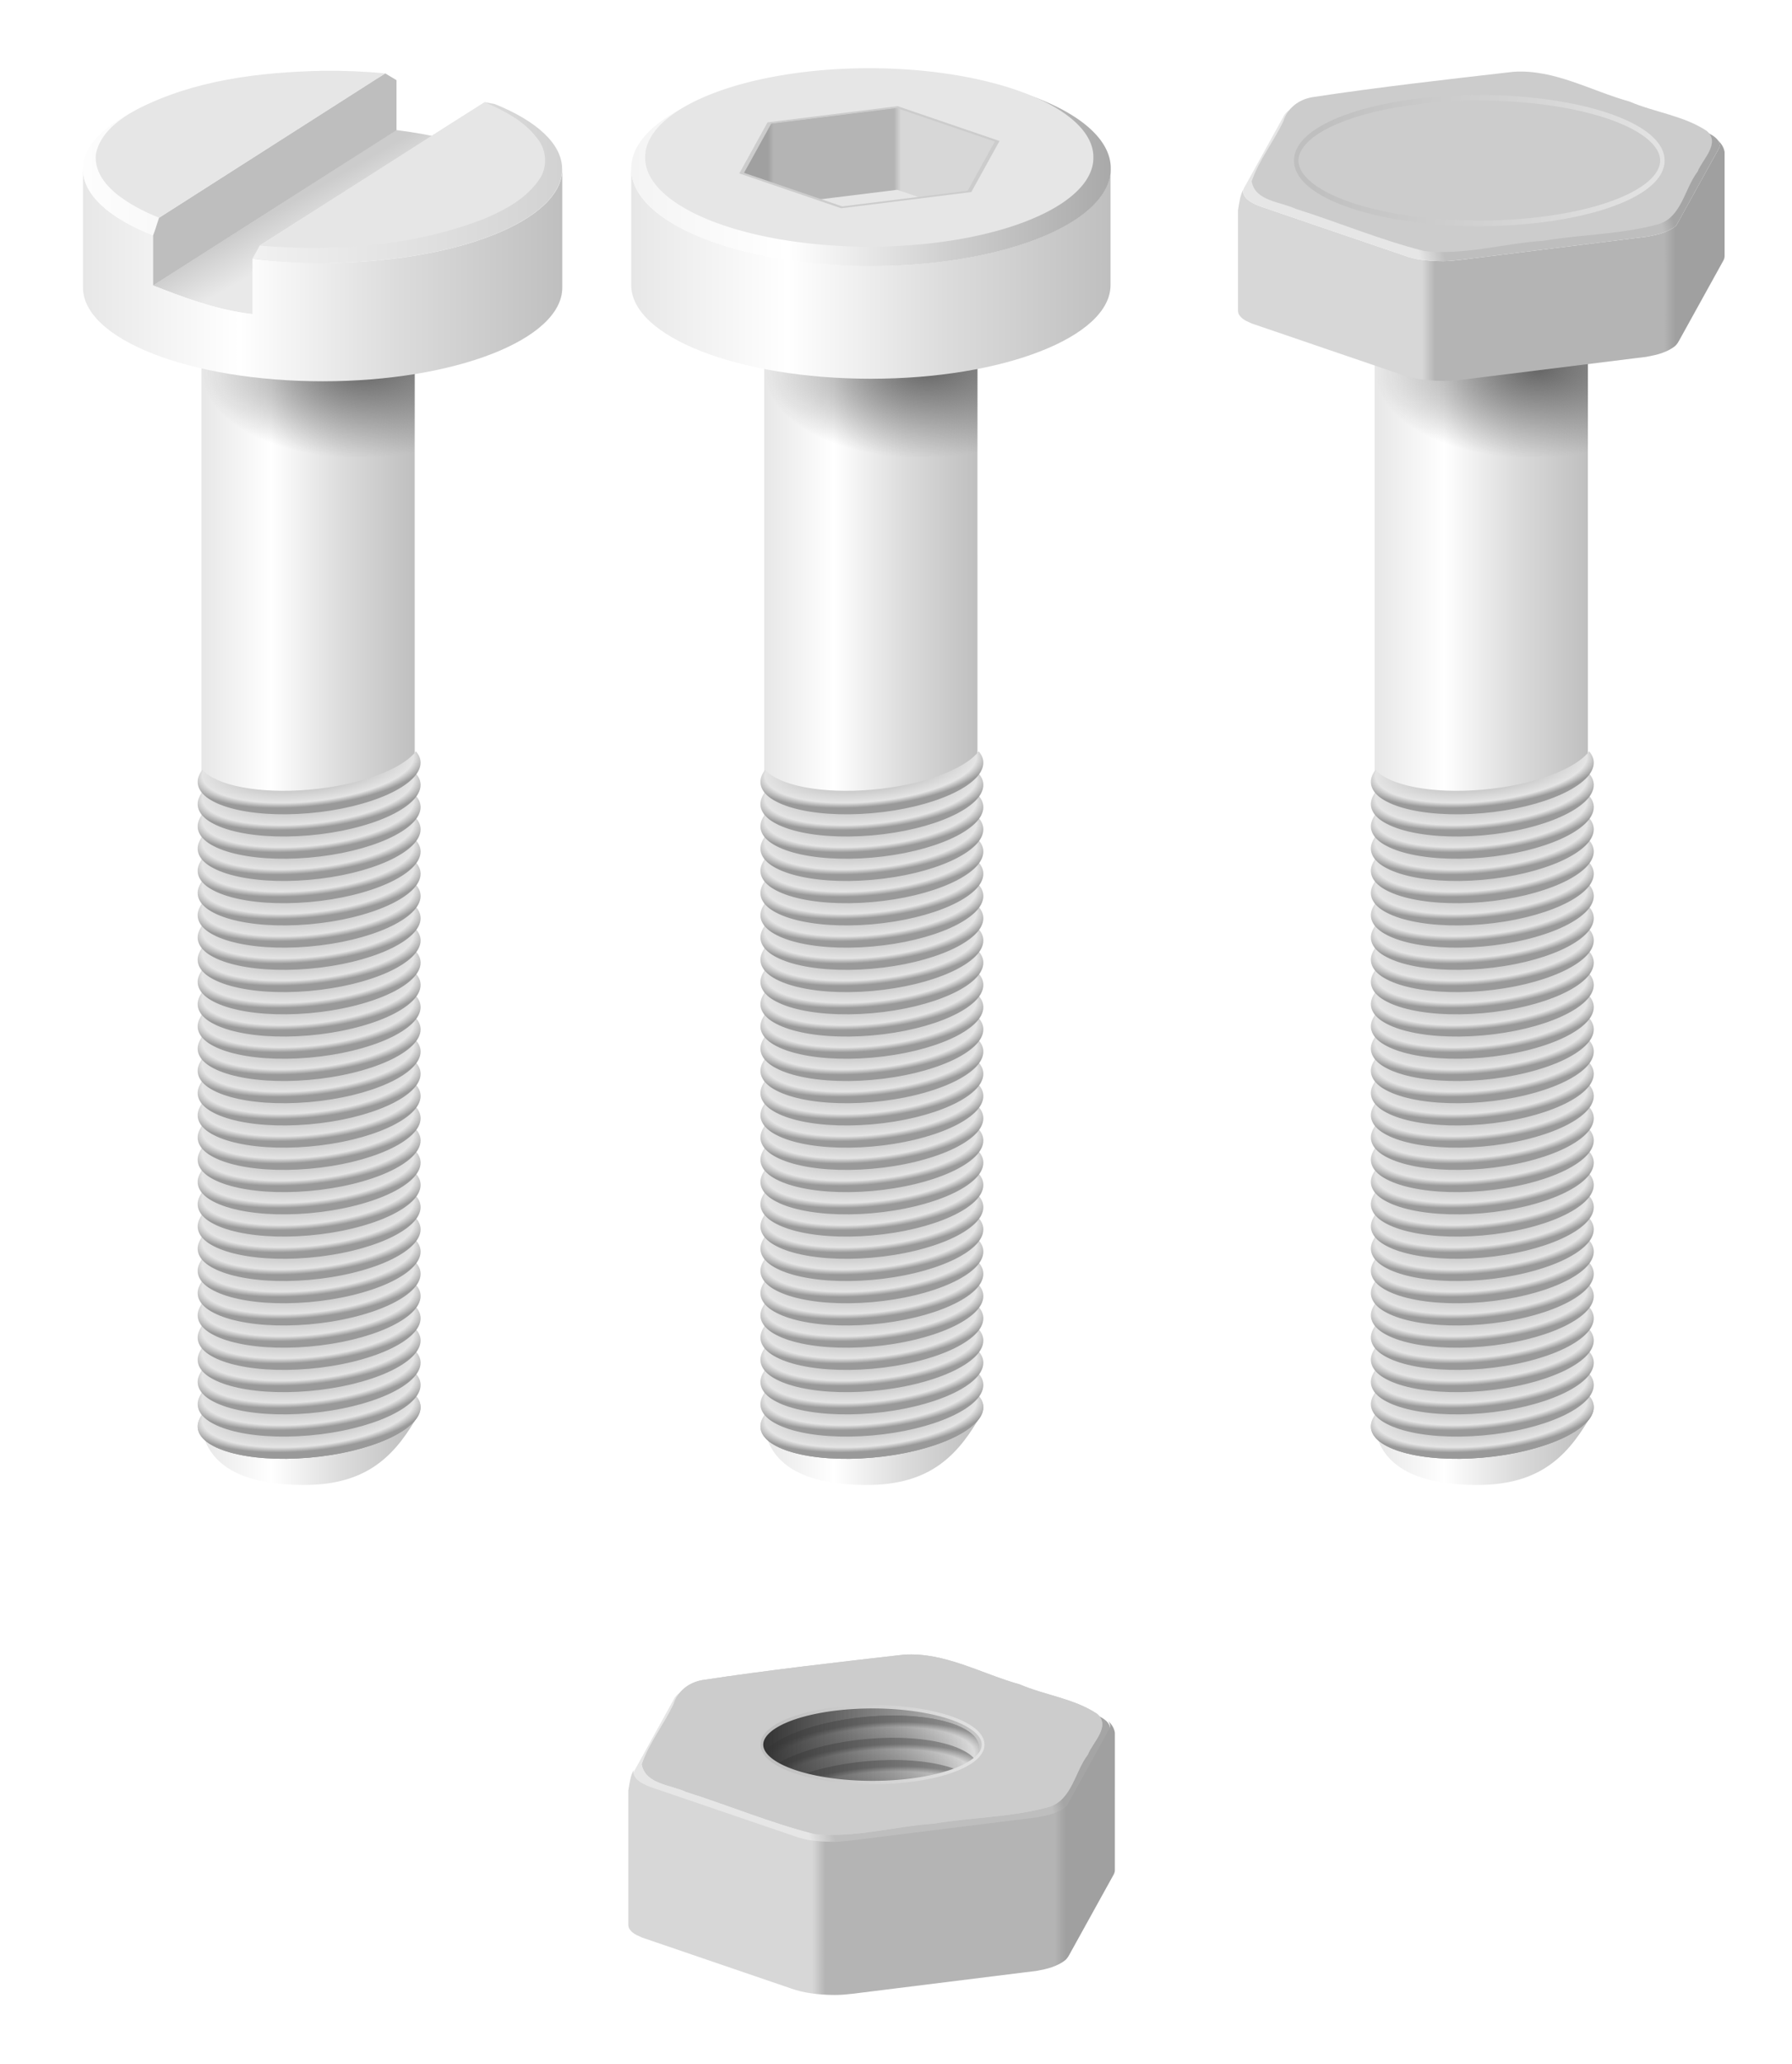 <?xml version="1.0" encoding="UTF-8" standalone="no"?>
<!-- Created with Inkscape (http://www.inkscape.org/) -->
<svg xmlns:rdf="http://www.w3.org/1999/02/22-rdf-syntax-ns#" xmlns="http://www.w3.org/2000/svg" xmlns:cc="http://creativecommons.org/ns#" xmlns:xlink="http://www.w3.org/1999/xlink" xmlns:dc="http://purl.org/dc/elements/1.1/" xmlns:svg="http://www.w3.org/2000/svg" xmlns:inkscape="http://www.inkscape.org/namespaces/inkscape" xmlns:sodipodi="http://sodipodi.sourceforge.net/DTD/sodipodi-0.dtd" xmlns:ns1="http://sozi.baierouge.fr" id="svg2" viewBox="0 0 524.37 603.63" version="1.1" inkscape:version="0.91 r13725">
  <defs id="defs3948">
    <linearGradient id="linearGradient3839">
      <stop id="stop3841" style="stop-color:#e7e7e7" offset="0"/>
      <stop id="stop3865" style="stop-color:#ffffff" offset=".327"/>
      <stop id="stop3847" style="stop-color:#dcdcdc" offset=".654"/>
      <stop id="stop3843" style="stop-color:#bfbfbf" offset="1"/>
    </linearGradient>
    <filter id="filter5352" color-interpolation-filters="sRGB">
      <feGaussianBlur id="feGaussianBlur5354" stdDeviation="1.032"/>
    </filter>
    <linearGradient id="linearGradient6831" y2="189.02" xlink:href="#linearGradient3839" gradientUnits="userSpaceOnUse" x2="140.48" gradientTransform="matrix(.994 0 0 2.474 10.58 -145.83)" y1="189.02" x1="59.835"/>
    <radialGradient id="radialGradient6833" gradientUnits="userSpaceOnUse" cy="177.13" cx="134.25" gradientTransform="matrix(-1.301 .466 -.803 -.688 448.72 186.02)" r="40.094">
      <stop id="stop3817" style="stop-color:#666666" offset="0"/>
      <stop id="stop3819" style="stop-color:#666666;stop-opacity:0" offset="1"/>
    </radialGradient>
    <linearGradient id="linearGradient6837" y2="91.53" gradientUnits="userSpaceOnUse" x2="62.3" gradientTransform="translate(10 11.758)" y1="77.131" x1="54.067">
      <stop id="stop3859" style="stop-color:#cccccc" offset="0"/>
      <stop id="stop3861" style="stop-color:#e9e9e9" offset="1"/>
    </linearGradient>
    <linearGradient id="linearGradient6839" y2="478.78" xlink:href="#linearGradient3839" gradientUnits="userSpaceOnUse" x2="606.56" gradientTransform="matrix(.382 0 0 .382 -31.62 -86.213)" y1="478.78" x1="135.12"/>
    <linearGradient id="linearGradient6841" y2="50.266" gradientUnits="userSpaceOnUse" x2="190.25" gradientTransform="translate(10 11.758)" y1="50.266" x1="73.781">
      <stop id="stop3785" style="stop-color:#f1f1f1" offset="0"/>
      <stop id="stop3787" style="stop-color:#d2d2d2" offset="1"/>
    </linearGradient>
    <linearGradient id="linearGradient6843" y2="40.051" gradientUnits="userSpaceOnUse" x2="127.31" gradientTransform="translate(10 11.758)" y1="40.051" x1="10">
      <stop id="stop3793" style="stop-color:#fdfdfd" offset="0"/>
      <stop id="stop3795" style="stop-color:#ececec" offset="1"/>
    </linearGradient>
    <linearGradient id="linearGradient6845" y2="189.02" gradientUnits="userSpaceOnUse" x2="140.48" gradientTransform="matrix(.994 0 0 2.474 10.58 -145.83)" y1="189.02" x1="59.835">
      <stop id="stop3841-8" style="stop-color:#e7e7e7" offset="0"/>
      <stop id="stop3865-8" style="stop-color:#ffffff" offset=".327"/>
      <stop id="stop3847-1" style="stop-color:#dcdcdc" offset=".654"/>
      <stop id="stop3843-8" style="stop-color:#bfbfbf" offset="1"/>
    </linearGradient>
    <linearGradient id="linearGradient6852" y2="-415.27" gradientUnits="userSpaceOnUse" x2="923" gradientTransform="translate(-253.09 472.54)" y1="-415.27" x1="740">
      <stop id="stop4255-9" style="stop-color:#d7d7d7" offset="0"/>
      <stop id="stop4257-8" style="stop-color:#d7d7d7" offset=".378"/>
      <stop id="stop4259-2" style="stop-color:#b4b4b4" offset=".405"/>
      <stop id="stop4261-4" style="stop-color:#b4b4b4" offset=".876"/>
      <stop id="stop4263-5" style="stop-color:#a0a0a0" offset=".899"/>
      <stop id="stop4265-2" style="stop-color:#a0a0a0" offset="1"/>
    </linearGradient>
    <linearGradient id="linearGradient6854" y2="-6.742" gradientUnits="userSpaceOnUse" x2="372.77" gradientTransform="matrix(1 0 0 .38 296.9 20.529)" y1="10.344" x1="190.01">
      <stop id="stop4948" style="stop-color:#e6e6e6" offset="0"/>
      <stop id="stop4950" style="stop-color:#e6e6e6" offset=".326"/>
      <stop id="stop4952" style="stop-color:#bebebe" offset=".378"/>
      <stop id="stop4954" style="stop-color:#bebebe" offset=".836"/>
      <stop id="stop4956" style="stop-color:#a5a5a5" offset=".862"/>
      <stop id="stop4958" style="stop-color:#a5a5a5" offset="1"/>
    </linearGradient>
    <linearGradient id="linearGradient6856" y2="-343.42" gradientUnits="userSpaceOnUse" x2="857.29" y1="-357.14" x1="768.1">
      <stop id="stop4753" style="stop-color:#bfbfbf" offset="0"/>
      <stop id="stop4755" style="stop-color:#e2e2e2" offset="1"/>
    </linearGradient>
    <linearGradient id="linearGradient6864" y2="478.78" gradientUnits="userSpaceOnUse" x2="606.56" gradientTransform="matrix(.382 0 0 .382 -31.466 -627.85)" y1="478.78" x1="135.12">
      <stop id="stop3841-6" style="stop-color:#e7e7e7" offset="0"/>
      <stop id="stop3865-7" style="stop-color:#ffffff" offset=".327"/>
      <stop id="stop3847-8" style="stop-color:#dcdcdc" offset=".654"/>
      <stop id="stop3843-7" style="stop-color:#bfbfbf" offset="1"/>
    </linearGradient>
    <linearGradient id="linearGradient6866" y2="-491.2" gradientUnits="userSpaceOnUse" x2="193.75" y1="-491.2" x1="30.406">
      <stop id="stop5082" style="stop-color:#f4f4f4" offset="0"/>
      <stop id="stop5084" style="stop-color:#ffffff" offset=".327"/>
      <stop id="stop5086" style="stop-color:#d0d0d0" offset=".654"/>
      <stop id="stop5088" style="stop-color:#a9a9a9" offset="1"/>
    </linearGradient>
    <linearGradient id="linearGradient6868" y2="-415.27" gradientUnits="userSpaceOnUse" x2="923" gradientTransform="matrix(-.525 0 0 -.525 557.78 -688.01)" y1="-415.27" x1="740">
      <stop id="stop4255-9-7-3" style="stop-color:#d7d7d7" offset="0"/>
      <stop id="stop4257-8-8-5" style="stop-color:#d7d7d7" offset=".378"/>
      <stop id="stop4259-2-2-5" style="stop-color:#b4b4b4" offset=".405"/>
      <stop id="stop4261-4-7-1" style="stop-color:#b4b4b4" offset=".876"/>
      <stop id="stop4263-5-8-5" style="stop-color:#a0a0a0" offset=".899"/>
      <stop id="stop4265-2-0-5" style="stop-color:#a0a0a0" offset="1"/>
    </linearGradient>
    <linearGradient id="linearGradient4751-9">
      <stop id="stop4753-53" style="stop-color:#bfbfbf" offset="0"/>
      <stop id="stop4755-8" style="stop-color:#e2e2e2" offset="1"/>
    </linearGradient>
    <clipPath id="clipPath7861">
      <path id="path7863" style="stroke:url(#linearGradient7865);stroke-width:1.223;fill:#ff8080" d="m862-349.87a50 13.75 0 1 1 -100 0 50 13.75 0 1 1 100 0z" transform="matrix(-.841 0 0 -1.036 1668.5 792.76)"/>
    </clipPath>
    <linearGradient id="linearGradient7865" y2="-343.42" xlink:href="#linearGradient4751-9" gradientUnits="userSpaceOnUse" x2="857.29" y1="-357.14" x1="768.1"/>
    <linearGradient id="linearGradient7906" y2="-6.742" gradientUnits="userSpaceOnUse" x2="372.77" gradientTransform="matrix(1 0 0 .38 571.48 -514.66)" y1="10.344" x1="190.01">
      <stop id="stop4948-9" style="stop-color:#e6e6e6" offset="0"/>
      <stop id="stop4950-0" style="stop-color:#e6e6e6" offset=".326"/>
      <stop id="stop4952-8" style="stop-color:#bebebe" offset=".378"/>
      <stop id="stop4954-1" style="stop-color:#bebebe" offset=".836"/>
      <stop id="stop4956-4" style="stop-color:#a5a5a5" offset=".862"/>
      <stop id="stop4958-0" style="stop-color:#a5a5a5" offset="1"/>
    </linearGradient>
    <linearGradient id="linearGradient7908" y2="-415.27" gradientUnits="userSpaceOnUse" x2="923" gradientTransform="translate(21.493 -63.477)" y1="-415.27" x1="740">
      <stop id="stop4255-9-3" style="stop-color:#d7d7d7" offset="0"/>
      <stop id="stop4257-8-1" style="stop-color:#d7d7d7" offset=".378"/>
      <stop id="stop4259-2-4" style="stop-color:#b4b4b4" offset=".405"/>
      <stop id="stop4261-4-3" style="stop-color:#b4b4b4" offset=".876"/>
      <stop id="stop4263-5-1" style="stop-color:#a0a0a0" offset=".899"/>
      <stop id="stop4265-2-04" style="stop-color:#a0a0a0" offset="1"/>
    </linearGradient>
    <radialGradient id="radialGradient4148" gradientUnits="userSpaceOnUse" cy="792.78" cx="406.75" gradientTransform="matrix(.307 -.027 -0 .101 861.93 1079.1)" r="149.5">
      <stop id="stop6911-23-2-0" style="stop-color:#999999" offset="0"/>
      <stop id="stop6913-06-8-06" style="stop-color:#e4e4e4" offset=".874"/>
      <stop id="stop6915-5-2-13" style="stop-color:#999999" offset="1"/>
    </radialGradient>
    <linearGradient id="linearGradient4930" y2="-349.87" gradientUnits="userSpaceOnUse" x2="862.61" y1="-349.87" x1="761.39">
      <stop id="stop4926" style="stop-color:#313131" offset="0"/>
      <stop id="stop4928" style="stop-color:#323232;stop-opacity:0" offset="1"/>
    </linearGradient>
  </defs>
  <g id="g6700" transform="matrix(.778 0 0 .778 4.448 9.378)">
    <g id="g5418">
      <path id="rect3009" style="fill:url(#linearGradient6831)" d="m70.061 118.7v406.06h0.031c-0 0.026-0.005 0.052 0 0.077 2.68 14.802 16.484 21.335 38.627 21.335 22.142 0 32.938-9.627 41.563-24.119 0.013-0.022 0-0.051 0-0.077l-0.033-403.27z"/>
      <path id="path3813" style="fill:url(#radialGradient6833)" d="m70.061 118.7v69.013h0.031c-0 0.005 0 0.009 0 0.013 0 2.251 17.92 4.067 40.063 4.067 22.142 0 40.094-1.817 40.094-4.067 0-0.005 0-0.009 0-0.013v-69.013h-80.188z"/>
      <g id="g4528" transform="matrix(.99 0 0 1 -866.81 -629.82)">
        <path id="path6881-9-9-6" style="color:#000000;fill:url(#radialGradient4148)" d="m1027.8 1142.5c-5.229 6.781-21.413 12.78-40.568 14.416-19.159 1.637-35.343-1.595-40.568-7.485-1.151 1.495-1.774 3.034-1.774 4.566 0 8.488 18.957 13.745 42.342 11.748 23.386-1.998 42.342-10.495 42.342-18.982 0-1.534-0.621-2.962-1.774-4.262z"/>
        <use id="use4468" xlink:href="#path6881-9-9-6" height="312.789" width="220.31" y="0" x="0"/>
        <use id="use4470" xlink:href="#path6881-9-9-6" transform="translate(0 -8.355)" height="312.789" width="220.31" y="0" x="0"/>
        <use id="use4472" xlink:href="#path6881-9-9-6" transform="translate(0 -16.71)" height="312.789" width="220.31" y="0" x="0"/>
        <use id="use4474" xlink:href="#path6881-9-9-6" transform="translate(0 -25.065)" height="312.789" width="220.31" y="0" x="0"/>
        <use id="use4476" xlink:href="#path6881-9-9-6" transform="translate(0 -33.419)" height="312.789" width="220.31" y="0" x="0"/>
        <use id="use4478" xlink:href="#path6881-9-9-6" transform="translate(0 -41.774)" height="312.789" width="220.31" y="0" x="0"/>
        <use id="use4480" xlink:href="#path6881-9-9-6" transform="translate(0 -50.129)" height="312.789" width="220.31" y="0" x="0"/>
        <use id="use4482" xlink:href="#path6881-9-9-6" transform="translate(0 -58.484)" height="312.789" width="220.31" y="0" x="0"/>
        <use id="use4484" xlink:href="#path6881-9-9-6" transform="translate(0 -66.839)" height="312.789" width="220.31" y="0" x="0"/>
        <use id="use4486" xlink:href="#path6881-9-9-6" transform="translate(0 -75.194)" height="312.789" width="220.31" y="0" x="0"/>
        <use id="use4488" xlink:href="#path6881-9-9-6" transform="translate(0 -83.548)" height="312.789" width="220.31" y="0" x="0"/>
        <use id="use4490" xlink:href="#path6881-9-9-6" transform="translate(0 -91.903)" height="312.789" width="220.31" y="0" x="0"/>
        <use id="use4492" xlink:href="#path6881-9-9-6" transform="translate(0 -100.26)" height="312.789" width="220.31" y="0" x="0"/>
        <use id="use4494" xlink:href="#path6881-9-9-6" transform="translate(0 -108.61)" height="312.789" width="220.31" y="0" x="0"/>
        <use id="use4496" xlink:href="#path6881-9-9-6" transform="translate(0 -116.97)" height="312.789" width="220.31" y="0" x="0"/>
        <use id="use4498" xlink:href="#path6881-9-9-6" transform="translate(0 -125.32)" height="312.789" width="220.31" y="0" x="0"/>
        <use id="use4500" xlink:href="#path6881-9-9-6" transform="translate(0 -133.68)" height="312.789" width="220.31" y="0" x="0"/>
        <use id="use4502" xlink:href="#path6881-9-9-6" transform="translate(0 -142.03)" height="312.789" width="220.31" y="0" x="0"/>
        <use id="use4504" xlink:href="#path6881-9-9-6" transform="translate(0 -150.39)" height="312.789" width="220.31" y="0" x="0"/>
        <use id="use4506" xlink:href="#path6881-9-9-6" transform="translate(0 -158.74)" height="312.789" width="220.31" y="0" x="0"/>
        <use id="use4508" xlink:href="#path6881-9-9-6" transform="translate(0 -167.1)" height="312.789" width="220.31" y="0" x="0"/>
        <use id="use4510" xlink:href="#path6881-9-9-6" transform="translate(0 -175.45)" height="312.789" width="220.31" y="0" x="0"/>
        <use id="use4512" xlink:href="#path6881-9-9-6" transform="translate(0 -183.81)" height="312.789" width="220.31" y="0" x="0"/>
        <use id="use4514" xlink:href="#path6881-9-9-6" transform="translate(0 -192.16)" height="312.789" width="220.31" y="0" x="0"/>
        <use id="use4516" xlink:href="#path6881-9-9-6" transform="translate(0 -200.52)" height="312.789" width="220.31" y="0" x="0"/>
        <use id="use4518" xlink:href="#path6881-9-9-6" transform="translate(0 -208.87)" height="312.789" width="220.31" y="0" x="0"/>
        <use id="use4520" xlink:href="#path6881-9-9-6" transform="translate(0 -217.23)" height="312.789" width="220.31" y="0" x="0"/>
        <use id="use4522" xlink:href="#path6881-9-9-6" transform="translate(0 -225.58)" height="312.789" width="220.31" y="0" x="0"/>
        <use id="use4524" xlink:href="#path6881-9-9-6" transform="translate(0 -233.94)" height="312.789" width="220.31" y="0" x="0"/>
        <use id="use4526" xlink:href="#path6881-9-9-6" transform="translate(0 -242.29)" height="312.789" width="220.31" y="0" x="0"/>
      </g>
    </g>
    <g id="g5491" transform="translate(5.456 -5.456)">
      <path id="rect3017" style="fill:url(#linearGradient6837)" d="m137.91 42.292-91.515 58.428c10.303 4.027 23.095 9.077 37.388 10.783l91.137-60.174c-10.14-4.099-22.799-7.236-37.006-9.033z"/>
      <path id="path2984-1" style="fill:url(#linearGradient6839)" d="m20.048 56.984v44.522c0 19.458 40.354 35.226 90.131 35.226s90.131-15.767 90.131-35.226v-44.522c0 19.458-40.354 35.238-90.131 35.238-9.185 0-18.047-0.531-26.395-1.53v20.814c-14.19-1.693-27.105-6.789-37.368-10.773l-0.016-18.859c-16.254-6.374-26.346-15.187-26.346-24.897z"/>
      <path id="path3781" style="fill:url(#linearGradient6841)" d="m171.19 31.821-84.656 53.844-2.75 5c8.335 0.995 17.176 1.562 26.344 1.562 49.777 0 90.125-15.792 90.125-35.25 0-9.516-9.66-18.129-25.344-24.469l-3.719-0.688z"/>
      <path id="path2984" style="fill:url(#linearGradient6843)" d="m110.12 21.758c-49.777 0-90.125 15.76-90.125 35.219 0 9.729 10.096 18.53 26.406 24.906l88.5-56.5c11.905-4.173-24.218-3.624-24.781-3.625z"/>
      <path id="rect3060" style="fill:#bebebe" d="m137.96 23.541-4.235-2.549-85.057 54.262c-0.784 2.181-1.416 4.601-2.261 6.643l0.009 18.834 91.545-58.364z"/>
      <path id="path3776" style="fill:#e6e6e6" d="m171.18 31.836-0.219 0.094c-18.427 11.537-36.721 23.398-55.094 35.062l-29.375 18.75c28.283 2.32 57.45 0.305 84.062-9.938 8.265-3.438 16.782-8.011 21.656-15.781 2.663-4.727 2.008-10.876-1.594-14.938-4.865-6.394-12.277-10.063-19.438-13.25z"/>
      <path id="path2993" style="fill:#e6e6e6" d="m110.34 20.012c-23.982 0.52-48.636 3.464-70.156 14.594-6.631 3.61-13.695 8.829-15.281 16.656-0.837 7.368 4.858 13.325 10.531 17.094 4.09 2.847 8.621 5.024 13.219 6.906l85.031-54.281c-7.754-0.732-15.556-1.049-23.344-0.969z"/>
    </g>
  </g>
  <g id="g6789" transform="matrix(.778 0 0 .778 -7.993 6.124)">
    <g id="g5418-7" transform="translate(457.25 4.186)">
      <path id="rect3009-58" style="fill:url(#linearGradient6845)" d="m70.061 118.7v406.06h0.031c-0 0.026-0.005 0.052 0 0.077 2.68 14.802 16.484 21.335 38.627 21.335 22.142 0 32.938-9.627 41.563-24.119 0.013-0.022 0-0.051 0-0.077l-0.033-403.27z"/>
      <path id="path3813-1" style="fill:url(#radialGradient6833)" d="m70.061 118.7v69.013h0.031c-0 0.005 0 0.009 0 0.013 0 2.251 17.92 4.067 40.063 4.067 22.142 0 40.094-1.817 40.094-4.067 0-0.005 0-0.009 0-0.013v-69.013h-80.188z"/>
      <g id="g4528-7" transform="matrix(.99 0 0 1 -866.81 -629.82)">
        <path id="path6881-9-9-6-0" style="color:#000000;fill:url(#radialGradient4148)" d="m1027.8 1142.5c-5.229 6.781-21.413 12.78-40.568 14.416-19.159 1.637-35.343-1.595-40.568-7.485-1.151 1.495-1.774 3.034-1.774 4.566 0 8.488 18.957 13.745 42.342 11.748 23.386-1.998 42.342-10.495 42.342-18.982 0-1.534-0.621-2.962-1.774-4.262z"/>
        <use id="use4468-48" xlink:href="#path6881-9-9-6-0" height="312.789" width="220.31" y="0" x="0"/>
        <use id="use4470-8" xlink:href="#path6881-9-9-6-0" transform="translate(0 -8.355)" height="312.789" width="220.31" y="0" x="0"/>
        <use id="use4472-1" xlink:href="#path6881-9-9-6-0" transform="translate(0 -16.71)" height="312.789" width="220.31" y="0" x="0"/>
        <use id="use4474-3" xlink:href="#path6881-9-9-6-0" transform="translate(0 -25.065)" height="312.789" width="220.31" y="0" x="0"/>
        <use id="use4476-6" xlink:href="#path6881-9-9-6-0" transform="translate(0 -33.419)" height="312.789" width="220.31" y="0" x="0"/>
        <use id="use4478-7" xlink:href="#path6881-9-9-6-0" transform="translate(0 -41.774)" height="312.789" width="220.31" y="0" x="0"/>
        <use id="use4480-8" xlink:href="#path6881-9-9-6-0" transform="translate(0 -50.129)" height="312.789" width="220.31" y="0" x="0"/>
        <use id="use4482-9" xlink:href="#path6881-9-9-6-0" transform="translate(0 -58.484)" height="312.789" width="220.31" y="0" x="0"/>
        <use id="use4484-5" xlink:href="#path6881-9-9-6-0" transform="translate(0 -66.839)" height="312.789" width="220.31" y="0" x="0"/>
        <use id="use4486-5" xlink:href="#path6881-9-9-6-0" transform="translate(0 -75.194)" height="312.789" width="220.31" y="0" x="0"/>
        <use id="use4488-5" xlink:href="#path6881-9-9-6-0" transform="translate(0 -83.548)" height="312.789" width="220.31" y="0" x="0"/>
        <use id="use4490-6" xlink:href="#path6881-9-9-6-0" transform="translate(0 -91.903)" height="312.789" width="220.31" y="0" x="0"/>
        <use id="use4492-6" xlink:href="#path6881-9-9-6-0" transform="translate(0 -100.26)" height="312.789" width="220.31" y="0" x="0"/>
        <use id="use4494-3" xlink:href="#path6881-9-9-6-0" transform="translate(0 -108.61)" height="312.789" width="220.31" y="0" x="0"/>
        <use id="use4496-0" xlink:href="#path6881-9-9-6-0" transform="translate(0 -116.97)" height="312.789" width="220.31" y="0" x="0"/>
        <use id="use4498-0" xlink:href="#path6881-9-9-6-0" transform="translate(0 -125.32)" height="312.789" width="220.31" y="0" x="0"/>
        <use id="use4500-8" xlink:href="#path6881-9-9-6-0" transform="translate(0 -133.68)" height="312.789" width="220.31" y="0" x="0"/>
        <use id="use4502-8" xlink:href="#path6881-9-9-6-0" transform="translate(0 -142.03)" height="312.789" width="220.31" y="0" x="0"/>
        <use id="use4504-2" xlink:href="#path6881-9-9-6-0" transform="translate(0 -150.39)" height="312.789" width="220.31" y="0" x="0"/>
        <use id="use4506-3" xlink:href="#path6881-9-9-6-0" transform="translate(0 -158.74)" height="312.789" width="220.31" y="0" x="0"/>
        <use id="use4508-0" xlink:href="#path6881-9-9-6-0" transform="translate(0 -167.1)" height="312.789" width="220.31" y="0" x="0"/>
        <use id="use4510-6" xlink:href="#path6881-9-9-6-0" transform="translate(0 -175.45)" height="312.789" width="220.31" y="0" x="0"/>
        <use id="use4512-5" xlink:href="#path6881-9-9-6-0" transform="translate(0 -183.81)" height="312.789" width="220.31" y="0" x="0"/>
        <use id="use4514-0" xlink:href="#path6881-9-9-6-0" transform="translate(0 -192.16)" height="312.789" width="220.31" y="0" x="0"/>
        <use id="use4516-9" xlink:href="#path6881-9-9-6-0" transform="translate(0 -200.52)" height="312.789" width="220.31" y="0" x="0"/>
        <use id="use4518-7" xlink:href="#path6881-9-9-6-0" transform="translate(0 -208.87)" height="312.789" width="220.31" y="0" x="0"/>
        <use id="use4520-2" xlink:href="#path6881-9-9-6-0" transform="translate(0 -217.23)" height="312.789" width="220.31" y="0" x="0"/>
        <use id="use4522-2" xlink:href="#path6881-9-9-6-0" transform="translate(0 -225.58)" height="312.789" width="220.31" y="0" x="0"/>
        <use id="use4524-8" xlink:href="#path6881-9-9-6-0" transform="translate(0 -233.94)" height="312.789" width="220.31" y="0" x="0"/>
        <use id="use4526-2" xlink:href="#path6881-9-9-6-0" transform="translate(0 -242.29)" height="312.789" width="220.31" y="0" x="0"/>
      </g>
    </g>
    <g id="g5406" transform="translate(-11,31)">
      <path id="path5044" style="fill:url(#linearGradient6852)" d="m667.42 13.86c0.097 0.133 0.172 0.27 0.25 0.406 0.314 0.544 0.469 1.11 0.469 1.688 0 0.235-0.134 0.458-0.188 0.688l-1.031 1.844-13.531 24.469-1.5 2.719-0.094 0.156c-0.087 0.08-0.125 0.171-0.219 0.25-1.191 1-2.932 1.9-5.062 2.656-1.577 0.56-3.56 0.929-5.531 1.312l-6.156 0.781-11.594 1.438-48.688 6.062-1.438 0.188-2.906 0.344c-2.017 0.2-3.991 0.438-6.188 0.438-3.251 0-6.339-0.233-9.156-0.656-1.407-0.211-2.498-0.575-3.75-0.875l-2.625-0.906-3.219-1.094-48.625-16.594-1.469-0.5c-1.827-0.703-3.434-1.48-4.5-2.375-0.596-0.5-1.061-1.018-1.375-1.562-0.314-0.544-0.469-1.11-0.469-1.688 0-0.286 0.088-0.566 0.188-0.844-1.239 1.925-1.673 5.231-2.094 7.875l-0.003 37.148v0.875c0.063 0.422 0.112 0.847 0.344 1.25 0.314 0.544 0.779 1.062 1.375 1.562 0.828 0.695 2.199 1.26 3.5 1.844l4.312 1.469 51.312 17.531 0.531 0.188c2.067 0.709 4.439 1.315 7.125 1.719 2.817 0.423 5.937 0.656 9.188 0.656 2.529 0 4.841-0.238 7.125-0.5l2.938-0.375 60.562-7.531 5.125-0.625c2.108-0.394 4.205-0.813 5.875-1.406 2.13-0.756 3.84-1.656 5.031-2.656 0.45-0.378 0.74-0.784 1.031-1.188l0.5-0.844 16.531-29.875 0.188-0.344c0.248-0.487 0.406-0.988 0.406-1.5l0.003-39.242c-0.342-2.131-1.681-3.55-2.5-4.375z"/>
      <path id="path4924" style="fill:url(#linearGradient6854)" d="m592.52-10.327c-2.344 0-4.488 0.242-6.625 0.469l-3.75 0.469-63 7.844-1.594 0.219c-2.593 0.418-5.012 0.982-7 1.688-2.13 0.756-3.84 1.656-5.031 2.656-0.513 0.431-0.882 0.88-1.188 1.344l-0.281 0.5-14.438 26.156-0.438 0.75c-0.182 0.419-0.344 0.844-0.344 1.281 0 0.577 0.155 1.143 0.469 1.688 0.314 0.544 0.779 1.062 1.375 1.562 1.065 0.895 2.673 1.672 4.5 2.375l1.469 0.5 48.625 16.594 3.223 1.103 2.621 0.897c1.252 0.3 2.343 0.664 3.75 0.875 2.817 0.423 5.905 0.656 9.156 0.656 2.197 0 4.17-0.238 6.188-0.438l2.899-0.355 1.444-0.177 60.281-7.5 6.156-0.781c1.972-0.384 3.954-0.752 5.531-1.312 2.13-0.756 3.871-1.656 5.062-2.656 0.094-0.079 0.131-0.17 0.219-0.25l1.594-2.875 13.531-24.469 1.031-1.844c0.053-0.23 0.188-0.453 0.188-0.688 0-0.577-0.155-1.143-0.469-1.688-0.314-0.544-0.779-1.062-1.375-1.562-1.095-0.919-2.729-1.721-4.625-2.438l-1.188-0.406-50.125-17.125-3.375-1.156c-1.674-0.476-3.31-0.949-5.312-1.25-2.817-0.423-5.905-0.656-9.156-0.656z"/>
      <path id="path4861" style="fill:#cccccc" d="m590.55-11.89c-25.193 2.891-50.668 5.749-75.781 9.562-5.04 0.9-9.257 4.066-10.813 9.062-3.602 7.626-9.194 14.613-11.906 22.532 1.214 7.533 11.107 7.726 16.55 10.371 16.138 5.063 31.966 11.744 48.293 15.847 15.08 1.712 29.93-2.855 44.951-3.85 14.367-2.413 29.306-2.371 43.33-6.275 8.583-2.679 9.701-13.349 14.602-19.721 1.728-4.532 8.73-10.607 3.492-15.248-8.623-5.788-19.629-7.013-29.159-11.105-14.439-4.004-28.19-12.171-43.56-11.176z"/>
      <path id="path4749" style="stroke:url(#linearGradient6856);stroke-width:1.223;fill:none" d="m862-349.87a50 13.75 0 1 1 -100 0 50 13.75 0 1 1 100 0z" transform="matrix(1.377 0 0 1.716 -540.46 621.86)"/>
    </g>
  </g>
  <g id="g6745" transform="matrix(.778 0 0 .778 -1.915 2.102)">
    <g id="g5418-1" transform="translate(219.84 9.357)">
      <path id="rect3009-5" style="fill:url(#linearGradient6845)" d="m70.061 118.7v406.06h0.031c-0 0.026-0.005 0.052 0 0.077 2.68 14.802 16.484 21.335 38.627 21.335 22.142 0 32.938-9.627 41.563-24.119 0.013-0.022 0-0.051 0-0.077l-0.033-403.27z"/>
      <path id="path3813-2" style="fill:url(#radialGradient6833)" d="m70.061 118.7v69.013h0.031c-0 0.005 0 0.009 0 0.013 0 2.251 17.92 4.067 40.063 4.067 22.142 0 40.094-1.817 40.094-4.067 0-0.005 0-0.009 0-0.013v-69.013h-80.188z"/>
      <g id="g4528-3" transform="matrix(.99 0 0 1 -866.81 -629.82)">
        <path id="path6881-9-9-6-2" style="color:#000000;fill:url(#radialGradient4148)" d="m1027.8 1142.5c-5.229 6.781-21.413 12.78-40.568 14.416-19.159 1.637-35.343-1.595-40.568-7.485-1.151 1.495-1.774 3.034-1.774 4.566 0 8.488 18.957 13.745 42.342 11.748 23.386-1.998 42.342-10.495 42.342-18.982 0-1.534-0.621-2.962-1.774-4.262z"/>
        <use id="use4468-4" xlink:href="#path6881-9-9-6-2" height="312.789" width="220.31" y="0" x="0"/>
        <use id="use4470-6" xlink:href="#path6881-9-9-6-2" transform="translate(0 -8.355)" height="312.789" width="220.31" y="0" x="0"/>
        <use id="use4472-6" xlink:href="#path6881-9-9-6-2" transform="translate(0 -16.71)" height="312.789" width="220.31" y="0" x="0"/>
        <use id="use4474-6" xlink:href="#path6881-9-9-6-2" transform="translate(0 -25.065)" height="312.789" width="220.31" y="0" x="0"/>
        <use id="use4476-2" xlink:href="#path6881-9-9-6-2" transform="translate(0 -33.419)" height="312.789" width="220.31" y="0" x="0"/>
        <use id="use4478-9" xlink:href="#path6881-9-9-6-2" transform="translate(0 -41.774)" height="312.789" width="220.31" y="0" x="0"/>
        <use id="use4480-0" xlink:href="#path6881-9-9-6-2" transform="translate(0 -50.129)" height="312.789" width="220.31" y="0" x="0"/>
        <use id="use4482-4" xlink:href="#path6881-9-9-6-2" transform="translate(0 -58.484)" height="312.789" width="220.31" y="0" x="0"/>
        <use id="use4484-9" xlink:href="#path6881-9-9-6-2" transform="translate(0 -66.839)" height="312.789" width="220.31" y="0" x="0"/>
        <use id="use4486-3" xlink:href="#path6881-9-9-6-2" transform="translate(0 -75.194)" height="312.789" width="220.31" y="0" x="0"/>
        <use id="use4488-1" xlink:href="#path6881-9-9-6-2" transform="translate(0 -83.548)" height="312.789" width="220.31" y="0" x="0"/>
        <use id="use4490-1" xlink:href="#path6881-9-9-6-2" transform="translate(0 -91.903)" height="312.789" width="220.31" y="0" x="0"/>
        <use id="use4492-9" xlink:href="#path6881-9-9-6-2" transform="translate(0 -100.26)" height="312.789" width="220.31" y="0" x="0"/>
        <use id="use4494-9" xlink:href="#path6881-9-9-6-2" transform="translate(0 -108.61)" height="312.789" width="220.31" y="0" x="0"/>
        <use id="use4496-5" xlink:href="#path6881-9-9-6-2" transform="translate(0 -116.97)" height="312.789" width="220.31" y="0" x="0"/>
        <use id="use4498-5" xlink:href="#path6881-9-9-6-2" transform="translate(0 -125.32)" height="312.789" width="220.31" y="0" x="0"/>
        <use id="use4500-5" xlink:href="#path6881-9-9-6-2" transform="translate(0 -133.68)" height="312.789" width="220.31" y="0" x="0"/>
        <use id="use4502-6" xlink:href="#path6881-9-9-6-2" transform="translate(0 -142.03)" height="312.789" width="220.31" y="0" x="0"/>
        <use id="use4504-0" xlink:href="#path6881-9-9-6-2" transform="translate(0 -150.39)" height="312.789" width="220.31" y="0" x="0"/>
        <use id="use4506-5" xlink:href="#path6881-9-9-6-2" transform="translate(0 -158.74)" height="312.789" width="220.31" y="0" x="0"/>
        <use id="use4508-9" xlink:href="#path6881-9-9-6-2" transform="translate(0 -167.1)" height="312.789" width="220.31" y="0" x="0"/>
        <use id="use4510-4" xlink:href="#path6881-9-9-6-2" transform="translate(0 -175.45)" height="312.789" width="220.31" y="0" x="0"/>
        <use id="use4512-6" xlink:href="#path6881-9-9-6-2" transform="translate(0 -183.81)" height="312.789" width="220.31" y="0" x="0"/>
        <use id="use4514-3" xlink:href="#path6881-9-9-6-2" transform="translate(0 -192.16)" height="312.789" width="220.31" y="0" x="0"/>
        <use id="use4516-4" xlink:href="#path6881-9-9-6-2" transform="translate(0 -200.52)" height="312.789" width="220.31" y="0" x="0"/>
        <use id="use4518-9" xlink:href="#path6881-9-9-6-2" transform="translate(0 -208.87)" height="312.789" width="220.31" y="0" x="0"/>
        <use id="use4520-0" xlink:href="#path6881-9-9-6-2" transform="translate(0 -217.23)" height="312.789" width="220.31" y="0" x="0"/>
        <use id="use4522-5" xlink:href="#path6881-9-9-6-2" transform="translate(0 -225.58)" height="312.789" width="220.31" y="0" x="0"/>
        <use id="use4524-3" xlink:href="#path6881-9-9-6-2" transform="translate(0 -233.94)" height="312.789" width="220.31" y="0" x="0"/>
        <use id="use4526-9" xlink:href="#path6881-9-9-6-2" transform="translate(0 -242.29)" height="312.789" width="220.31" y="0" x="0"/>
      </g>
    </g>
    <g id="g5376" transform="translate(219.68 544.59)">
      <path id="path2984-1-5" style="fill:url(#linearGradient6864)" d="m20.188-484.66v44.531c0 19.458 40.379 35.219 90.156 35.219s90.125-15.76 90.125-35.219v-43.625c0 20.136-40.347 36.438-90.125 36.438s-90.125-16.301-90.125-36.438c0-0.126-0.003-0.249 0-0.375-0.007-0.178-0.031-0.353-0.031-0.531z"/>
      <path id="path5056" style="fill:url(#linearGradient6866)" d="m193.75-491.2a81.671 29.698 0 1 1 -163.34 0 81.671 29.698 0 1 1 163.34 0z" transform="matrix(1.104 0 0 1.228 -13.352 119.27)"/>
      <path id="path5054" style="fill:#e6e6e6" d="m193.75-491.2a81.671 29.698 0 1 1 -163.34 0 81.671 29.698 0 1 1 163.34 0z" transform="matrix(1.032 0 0 1.124 -5.937 64.006)"/>
      <g id="g5370" transform="translate(-11.314 -4.454)">
        <path id="rect3325-0-7-8-0-4" style="fill:url(#linearGradient6868)" d="m131.57-502.4-48.062 6.003-10.331 18.661 28.951 9.882 29.441-3.634 8.493 2.899 18.661-2.328 10.331-18.661-37.486-12.822z"/>
        <path id="path3279-8-3" style="filter:url(#filter5352);stroke:#cccccc;stroke-width:3.088;fill:none" d="m353.18 74.627-91.506 29.928-71.671-64.282 19.835-94.21 91.506-29.928 71.671 64.282z" transform="matrix(-.525 0 0 -.2 268.89 -481.67)"/>
      </g>
    </g>
  </g>
  <g id="g7867" transform="matrix(.778 0 0 .778 -408.59 909.56)">
    <path id="path4924-7" style="fill:url(#linearGradient7906)" d="m867.1-545.52c-2.344 0-4.488 0.242-6.625 0.469l-3.75 0.469-63 7.844-1.594 0.219c-2.593 0.418-5.012 0.982-7 1.688-2.13 0.756-3.84 1.656-5.031 2.656-0.513 0.431-0.882 0.88-1.188 1.344l-0.281 0.5-14.438 26.156-0.438 0.75c-0.182 0.419-0.344 0.844-0.344 1.281 0 0.577 0.155 1.143 0.469 1.688 0.314 0.544 0.779 1.062 1.375 1.562 1.065 0.895 2.673 1.672 4.5 2.375l1.469 0.5 48.625 16.594 3.223 1.103 2.621 0.897c1.252 0.3 2.343 0.664 3.75 0.875 2.817 0.423 5.905 0.656 9.156 0.656 2.197 0 4.17-0.238 6.188-0.438l2.899-0.355 1.444-0.177 60.281-7.5 6.156-0.781c1.972-0.384 3.954-0.752 5.531-1.312 2.13-0.756 3.871-1.656 5.062-2.656 0.094-0.079 0.131-0.17 0.219-0.25l1.594-2.875 13.531-24.469 1.031-1.844c0.053-0.23 0.188-0.453 0.188-0.688 0-0.577-0.155-1.143-0.469-1.688-0.314-0.544-0.779-1.062-1.375-1.562-1.095-0.919-2.729-1.721-4.625-2.438l-1.188-0.406-50.125-17.125-3.375-1.156c-1.674-0.476-3.31-0.949-5.312-1.25-2.817-0.423-5.905-0.656-9.156-0.656z"/>
    <path id="path4861-8" style="fill:#cccccc" d="m865.13-547.08c-25.193 2.891-50.668 5.749-75.781 9.562-5.04 0.9-9.257 4.066-10.813 9.062-3.602 7.626-9.194 14.613-11.906 22.532 1.214 7.533 11.107 7.726 16.55 10.371 16.138 5.063 31.966 11.744 48.293 15.847 15.08 1.712 29.93-2.855 44.951-3.85 14.367-2.413 29.306-2.371 43.33-6.275 8.583-2.679 9.701-13.349 14.602-19.721 1.728-4.532 8.73-10.607 3.492-15.248-8.623-5.788-19.629-7.013-29.159-11.105-14.439-4.004-28.19-12.171-43.56-11.176z"/>
    <path id="path5044-8" style="fill:url(#linearGradient7908)" d="m942-522.16c0.097 0.133 0.172 0.27 0.25 0.406 0.314 0.544 0.469 1.11 0.469 1.688 0 0.235-0.134 0.458-0.188 0.688l-1.031 1.844-13.531 24.469-1.5 2.719-0.094 0.156c-0.087 0.08-0.125 0.171-0.219 0.25-1.191 1-2.932 1.9-5.062 2.656-1.577 0.56-3.56 0.929-5.531 1.312l-6.156 0.781-11.594 1.438-48.688 6.062-1.438 0.188-2.906 0.344c-2.017 0.2-3.991 0.438-6.188 0.438-3.251 0-6.339-0.233-9.156-0.656-1.407-0.211-2.498-0.575-3.75-0.875l-2.625-0.906-3.219-1.094-48.625-16.594-1.469-0.5c-1.827-0.703-3.434-1.48-4.5-2.375-0.596-0.5-1.061-1.018-1.375-1.562-0.314-0.544-0.469-1.11-0.469-1.688 0-0.286 0.088-0.566 0.188-0.844-1.239 1.925-1.673 5.231-2.094 7.875l-0.005 49.696v0.875c0.063 0.422 0.112 0.847 0.344 1.25 0.314 0.544 0.779 1.062 1.375 1.562 0.828 0.695 2.199 1.26 3.5 1.844l4.312 1.469 51.312 17.531 0.531 0.188c2.067 0.709 4.439 1.315 7.125 1.719 2.817 0.423 5.937 0.656 9.188 0.656 2.529 0 4.841-0.238 7.125-0.5l2.938-0.375 60.562-7.531 5.125-0.625c2.108-0.394 4.205-0.813 5.875-1.406 2.13-0.756 3.84-1.656 5.031-2.656 0.45-0.378 0.74-0.784 1.031-1.188l0.5-0.844 16.531-29.875 0.188-0.344c0.248-0.487 0.406-0.988 0.406-1.5l0.005-51.79c-0.342-2.131-1.681-3.55-2.5-4.375z"/>
    <path id="path7851" style="fill:#cccccc" d="m865.13-547.08c-25.193 2.891-50.668 5.749-75.781 9.562-5.04 0.9-9.257 4.066-10.813 9.062-3.602 7.626-9.194 14.613-11.906 22.532 1.214 7.533 11.107 7.726 16.55 10.371 16.138 5.063 31.966 11.744 48.293 15.847 15.08 1.712 29.93-2.855 44.951-3.85 14.367-2.413 29.306-2.371 43.33-6.275 8.583-2.679 9.701-13.349 14.602-19.721 1.728-4.532 8.73-10.607 3.492-15.248-8.623-5.788-19.629-7.013-29.159-11.105-14.439-4.004-28.19-12.171-43.56-11.176z"/>
    <g id="g4528-7-0" transform="matrix(-.99 0 0 -1 1828.9 641.98)" clip-path="url(#clipPath7861)">
      <path id="path6881-9-9-6-0-4" style="color:#000000;fill:url(#radialGradient4148)" d="m1027.8 1142.5c-5.229 6.781-21.413 12.78-40.568 14.416-19.159 1.637-35.343-1.595-40.568-7.485-1.151 1.495-1.774 3.034-1.774 4.566 0 8.488 18.957 13.745 42.342 11.748 23.386-1.998 42.342-10.495 42.342-18.982 0-1.534-0.621-2.962-1.774-4.262z"/>
      <use id="use4468-48-0" xlink:href="#path6881-9-9-6-0-4" height="312.789" width="220.31" y="0" x="0"/>
      <use id="use4470-8-7" xlink:href="#path6881-9-9-6-0-4" transform="translate(0 -8.355)" height="312.789" width="220.31" y="0" x="0"/>
      <use id="use4472-1-5" xlink:href="#path6881-9-9-6-0-4" transform="translate(0 -16.71)" height="312.789" width="220.31" y="0" x="0"/>
      <use id="use4474-3-9" xlink:href="#path6881-9-9-6-0-4" transform="translate(0 -25.065)" height="312.789" width="220.31" y="0" x="0"/>
      <use id="use4476-6-0" xlink:href="#path6881-9-9-6-0-4" transform="translate(0 -33.419)" height="312.789" width="220.31" y="0" x="0"/>
      <use id="use4478-7-5" xlink:href="#path6881-9-9-6-0-4" transform="translate(0 -41.774)" height="312.789" width="220.31" y="0" x="0"/>
      <use id="use4480-8-1" xlink:href="#path6881-9-9-6-0-4" transform="translate(0 -50.129)" height="312.789" width="220.31" y="0" x="0"/>
      <use id="use4482-9-2" xlink:href="#path6881-9-9-6-0-4" transform="translate(0 -58.484)" height="312.789" width="220.31" y="0" x="0"/>
      <use id="use4484-5-0" xlink:href="#path6881-9-9-6-0-4" transform="translate(0 -66.839)" height="312.789" width="220.31" y="0" x="0"/>
      <use id="use4486-5-9" xlink:href="#path6881-9-9-6-0-4" transform="translate(0 -75.194)" height="312.789" width="220.31" y="0" x="0"/>
      <use id="use4488-5-8" xlink:href="#path6881-9-9-6-0-4" transform="translate(0 -83.548)" height="312.789" width="220.31" y="0" x="0"/>
      <use id="use4490-6-9" xlink:href="#path6881-9-9-6-0-4" transform="translate(0 -91.903)" height="312.789" width="220.31" y="0" x="0"/>
      <use id="use4492-6-1" xlink:href="#path6881-9-9-6-0-4" transform="translate(0 -100.26)" height="312.789" width="220.31" y="0" x="0"/>
      <use id="use4494-3-7" xlink:href="#path6881-9-9-6-0-4" transform="translate(0 -108.61)" height="312.789" width="220.31" y="0" x="0"/>
      <use id="use4496-0-3" xlink:href="#path6881-9-9-6-0-4" transform="translate(0 -116.97)" height="312.789" width="220.31" y="0" x="0"/>
      <use id="use4498-0-3" xlink:href="#path6881-9-9-6-0-4" transform="translate(0 -125.32)" height="312.789" width="220.31" y="0" x="0"/>
      <use id="use4500-8-0" xlink:href="#path6881-9-9-6-0-4" transform="translate(0 -133.68)" height="312.789" width="220.31" y="0" x="0"/>
      <use id="use4502-8-7" xlink:href="#path6881-9-9-6-0-4" transform="translate(0 -142.03)" height="312.789" width="220.31" y="0" x="0"/>
      <use id="use4504-2-6" xlink:href="#path6881-9-9-6-0-4" transform="translate(0 -150.39)" height="312.789" width="220.31" y="0" x="0"/>
      <use id="use4506-3-6" xlink:href="#path6881-9-9-6-0-4" transform="translate(0 -158.74)" height="312.789" width="220.31" y="0" x="0"/>
      <use id="use4508-0-0" xlink:href="#path6881-9-9-6-0-4" transform="translate(0 -167.1)" height="312.789" width="220.31" y="0" x="0"/>
      <use id="use4510-6-2" xlink:href="#path6881-9-9-6-0-4" transform="translate(0 -175.45)" height="312.789" width="220.31" y="0" x="0"/>
      <use id="use4512-5-8" xlink:href="#path6881-9-9-6-0-4" transform="translate(0 -183.81)" height="312.789" width="220.31" y="0" x="0"/>
      <use id="use4514-0-9" xlink:href="#path6881-9-9-6-0-4" transform="translate(0 -192.16)" height="312.789" width="220.31" y="0" x="0"/>
      <use id="use4516-9-8" xlink:href="#path6881-9-9-6-0-4" transform="translate(0 -200.52)" height="312.789" width="220.31" y="0" x="0"/>
      <use id="use4518-7-9" xlink:href="#path6881-9-9-6-0-4" transform="translate(0 -208.87)" height="312.789" width="220.31" y="0" x="0"/>
      <use id="use4520-2-9" xlink:href="#path6881-9-9-6-0-4" transform="translate(0 -217.23)" height="312.789" width="220.31" y="0" x="0"/>
      <use id="use4522-2-9" xlink:href="#path6881-9-9-6-0-4" transform="translate(0 -225.58)" height="312.789" width="220.31" y="0" x="0"/>
      <use id="use4524-8-4" xlink:href="#path6881-9-9-6-0-4" transform="translate(0 -233.94)" height="312.789" width="220.31" y="0" x="0"/>
      <use id="use4526-2-2" xlink:href="#path6881-9-9-6-0-4" transform="translate(0 -242.29)" height="312.789" width="220.31" y="0" x="0"/>
    </g>
    <path id="path4749-7" style="stroke:url(#linearGradient7865);stroke-width:1.223;fill:url(#linearGradient4930)" d="m862-349.87a50 13.75 0 1 1 -100 0 50 13.75 0 1 1 100 0z" transform="matrix(.832 0 0 1.036 177.76 -150.78)"/>
  </g>
</svg>
